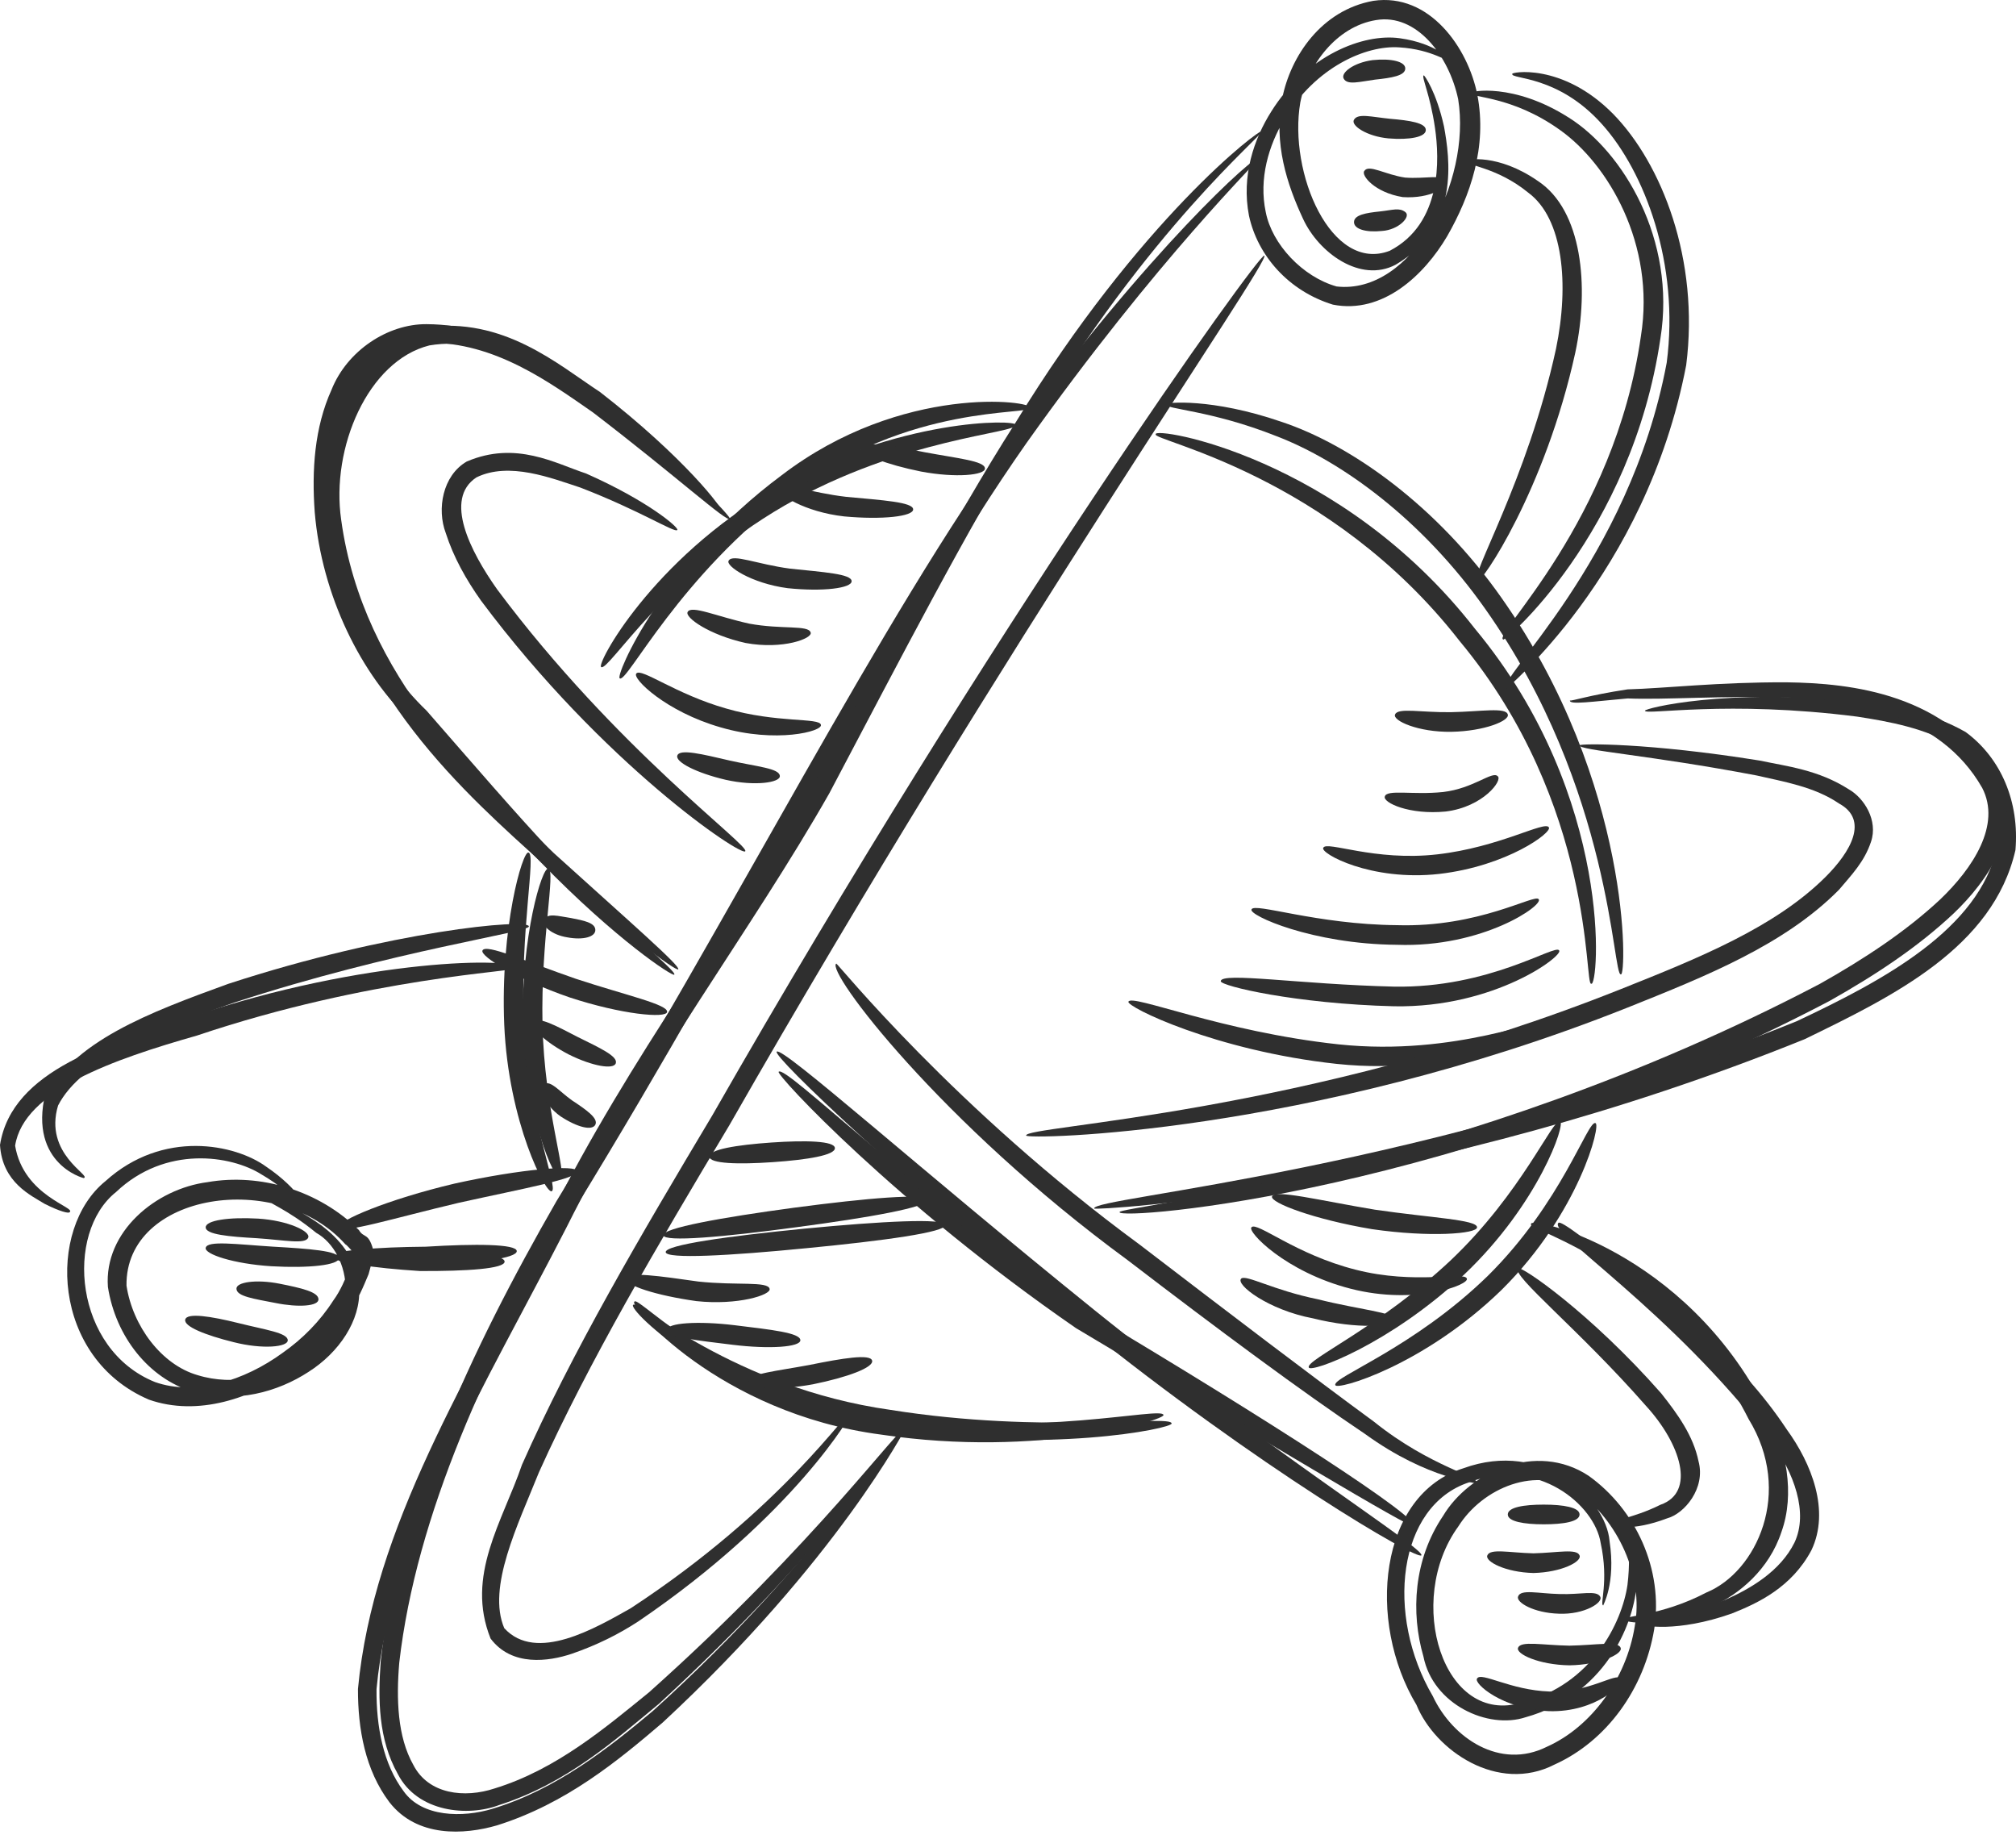<?xml version="1.0" encoding="UTF-8"?> <svg xmlns="http://www.w3.org/2000/svg" width="200" height="182" viewBox="0 0 200 182" fill="none"><path d="M115.648 40.092C115.611 39.908 120.224 39.452 127.132 41.838C134.048 44.13 142.572 50.2 148.95 59.284C161.973 77.772 161.362 96.978 160.807 96.636C159.953 96.939 159.992 78.315 147.36 60.413C141.165 51.612 133.125 45.732 126.594 43.244C120.085 40.663 115.591 40.607 115.648 40.092Z" fill="#2F2F2F"></path><path d="M158.274 111.394C158.877 111.454 156.692 120.283 148.97 127.932C141.199 135.488 132.576 137.941 132.474 137.378C132.134 136.603 140.208 133.742 147.6 126.543C154.943 119.284 157.51 111.089 158.274 111.394Z" fill="#2F2F2F"></path><path d="M116.233 141.179C116.366 141.685 103.671 144.246 88.016 141.756C71.99 139.509 62.114 129.797 62.822 129.418C63.195 128.832 72.805 137.647 88.342 139.835C103.566 142.265 116.188 140.287 116.233 141.179Z" fill="#2F2F2F"></path><path d="M54.74 118.146C54.183 118.494 50.433 111.326 50.023 101.611C49.632 91.944 51.842 84.391 52.425 84.555C53.215 84.71 51.59 92.193 51.972 101.514C52.363 110.856 55.439 117.837 54.74 118.146Z" fill="#2F2F2F"></path><path d="M59.647 66.158C59.075 66.005 64.619 55.534 76.858 48.454C89.12 41.441 100.884 41.592 100.765 42.138C100.892 43.007 89.615 43.397 77.832 50.143C66.073 56.938 60.329 66.67 59.647 66.158Z" fill="#2F2F2F"></path><path d="M114.653 43.072C114.344 42.26 132.971 45.228 146.322 62.358C160.279 79.144 158.584 98.105 157.857 97.564C157.155 97.873 158.295 79.804 144.802 63.577C131.892 47.008 114.203 43.694 114.653 43.072Z" fill="#2F2F2F"></path><path d="M154.76 111.221C155.38 111.369 152.652 119.408 145.249 126.418C137.843 133.363 130.021 136.198 129.84 135.632C129.478 134.896 136.816 131.662 143.91 125.009C150.985 118.308 154.044 110.896 154.76 111.221Z" fill="#2F2F2F"></path><path d="M115.424 140.343C115.645 140.813 103.131 144.645 87.431 142.29C71.278 140.176 62.162 129.332 62.952 129.092C63.345 128.48 72.2 138.328 87.742 140.366C102.913 142.655 115.325 139.443 115.424 140.343Z" fill="#2F2F2F"></path><path d="M55.593 116.847C54.999 117.136 52.061 110.455 51.869 101.628C51.69 92.827 53.79 85.979 54.39 86.151C55.16 86.318 53.643 93.102 53.819 101.58C54 110.067 56.306 116.59 55.593 116.847Z" fill="#2F2F2F"></path><path d="M61.488 67.279C60.956 67.171 65.736 55.908 77.534 47.144C89.513 37.978 102.595 39.783 102.165 40.44C102.312 41.207 90.093 39.981 78.68 48.72C67.366 57.097 62.212 67.794 61.488 67.279Z" fill="#2F2F2F"></path><path d="M163.19 70.493C163.108 70.264 171.21 68.215 184.437 69.582C187.714 70.029 191.385 70.541 195.007 72.607C198.536 75.205 200.353 79.555 199.945 84.315C197.727 93.99 187.779 98.815 179.029 103.071C141.462 118.268 108.429 120.093 108.548 119.864C108.222 118.712 141.188 116.293 178.229 101.294C186.874 97.228 196.351 92.162 198.12 84.034C198.615 80.257 196.73 75.921 194.084 74.045C191.011 72.217 187.392 71.56 184.236 71.076C171.329 69.427 163.219 70.957 163.19 70.493Z" fill="#2F2F2F"></path><path d="M91.986 119.015C92.069 119.725 86.256 120.758 79.034 121.715C71.787 122.697 65.895 123.212 65.807 122.518C65.719 121.808 71.532 120.761 78.768 119.785C86.01 118.825 91.901 118.322 91.986 119.015Z" fill="#2F2F2F"></path><path d="M51.266 124.077C51.331 124.791 47.309 125.297 42.315 125.6C37.3 125.648 33.25 125.41 33.27 124.711C33.29 123.993 37.297 123.695 42.247 123.65C47.182 123.347 51.203 123.381 51.266 124.077Z" fill="#2F2F2F"></path><path d="M6.899 120.231C6.829 120.376 5.923 120.158 4.412 119.391C3.127 118.584 0.226 117.308 0 113.558C1.177 106.099 10.768 103.373 19.006 100.838C36.231 95.003 51.419 94.926 51.292 96.021C51.218 96.37 36.78 96.907 19.535 102.711C11.286 105.06 2.346 108.153 1.5 113.635C2.343 118.658 7.638 119.753 6.899 120.231Z" fill="#2F2F2F"></path><path d="M155.749 69.472C155.899 69.562 157.549 68.968 161.457 68.374C165.164 68.274 170.507 67.643 177.248 67.674C183.604 67.759 193.274 68.761 198.32 77.364C200.759 82.297 197.156 87.41 193.811 90.6C190.212 93.987 185.973 96.757 181.504 99.276C144.902 118.477 110.904 121.069 111.068 120.223C110.777 119.674 144.432 116.524 180.55 97.578C184.937 95.108 189.066 92.397 192.473 89.213C195.727 86.108 198.549 81.816 196.647 78.145C192.436 70.737 183.48 69.338 177.206 69.18C170.62 68.99 165.207 69.423 161.463 69.273C157.979 69.579 155.667 69.933 155.749 69.472Z" fill="#2F2F2F"></path><path d="M93.785 121.497C93.845 122.21 87.673 123.061 80.021 123.797C72.338 124.553 66.103 124.892 66.041 124.193C65.982 123.48 72.151 122.611 79.817 121.859C87.495 121.12 93.729 120.798 93.785 121.497Z" fill="#2F2F2F"></path><path d="M50.06 125.124C50.08 125.84 46.321 126.083 41.672 126.064C37.014 125.764 33.284 125.24 33.358 124.547C33.434 123.837 37.161 123.814 41.731 124.111C46.319 124.134 50.037 124.425 50.06 125.124Z" fill="#2F2F2F"></path><path d="M8.322 116.833C8.903 117.028 3.096 115.871 4.363 109.082C7.111 103.303 14.865 100.403 22.645 97.581C38.716 92.326 52.41 91.061 52.469 91.882C52.548 92.468 39.103 94.248 23.267 99.429C15.621 102.098 8.048 105.163 5.761 109.648C4.318 114.442 9.084 116.601 8.322 116.833Z" fill="#2F2F2F"></path><path d="M149.122 63.424C148.067 62.926 160.139 51.802 162.788 33.342C164.257 24.207 159.5 16.269 154.793 12.916C149.94 9.427 145.84 9.735 145.939 9.214C145.809 9.05 150.138 8.156 155.659 11.682C160.988 15.038 166.303 23.752 164.726 33.557C161.868 52.996 149.054 63.877 149.122 63.424Z" fill="#2F2F2F"></path><path d="M124.919 15.659C125.038 15.786 114.933 25.509 101.825 43.955C88.883 62.389 74.992 90.634 56.903 120.096C48.348 134.945 41.296 150.226 39.609 164.908C39.306 168.513 39.422 172.251 41.004 175.047C42.51 177.979 46.09 178.367 49.07 177.382C55.199 175.5 60.084 171.337 64.391 167.845C81.209 152.824 89.348 141.182 89.854 141.654C89.882 141.64 82.18 153.548 65.373 168.985C61.006 172.596 56.224 176.878 49.534 179.023C46.441 180.209 41.429 179.767 39.471 175.961C37.524 172.495 37.495 168.538 37.77 164.755C39.471 149.487 46.588 134.138 55.219 119.111C73.316 89.641 87.245 61.579 100.605 43.078C114.019 24.728 124.586 15.24 124.919 15.659Z" fill="#2F2F2F"></path><path d="M89.855 141.651C89.866 141.563 83.074 154.776 65.744 170.844C61.295 174.642 56.176 178.881 49.311 181.043C46.042 181.994 41.373 182.269 38.633 178.748C36.222 175.562 35.501 171.461 35.512 167.514C37.02 151.403 46.427 136.687 54.481 120.817C62.472 104.809 73.065 91.03 80.655 77.803C87.942 64.165 94.442 51.788 100.764 41.891C113.082 21.737 125.05 12.709 125.172 13.024C125.469 13.287 114.008 22.518 102.04 42.684C95.891 52.603 89.518 64.972 82.279 78.672C74.522 92.323 64.221 105.683 56.19 121.757C48.193 137.352 38.721 152.654 37.354 167.531C37.318 171.238 38.017 174.967 40.051 177.67C41.862 180.223 45.861 180.31 48.861 179.399C55.205 177.478 60.359 173.388 64.753 169.712C82.055 154.1 89.294 141.164 89.855 141.651Z" fill="#2F2F2F"></path><path d="M150.03 7.335C149.766 7.182 154.939 6.141 160.033 11.3C164.855 16.227 168.616 25.761 167.281 36.22C163.265 57.153 149.169 68.444 149.503 68.263C148.128 67.59 161.638 55.783 165.348 35.974C166.633 26.163 163.152 17.019 158.941 12.333C154.574 7.423 149.86 7.876 150.03 7.335Z" fill="#2F2F2F"></path><path d="M154.606 121.287C154.863 121.015 157.518 123.112 161.864 126.491C166.07 129.972 172.457 134.522 177.259 141.778C179.707 145.143 181.575 149.824 179.707 153.749C177.749 157.436 174.404 159.001 171.817 160.028C166.412 161.947 162.793 161.291 162.846 161.039C162.824 160.597 166.31 160.716 171.257 158.628C173.614 157.581 176.608 155.868 178.032 152.982C179.407 150.033 178.017 146.119 175.632 142.848C165.659 129.836 153.55 122.309 154.606 121.287Z" fill="#2F2F2F"></path><path d="M140.269 151.372C139.977 151.661 125.287 142.786 106.743 131.727C88.878 119.403 76.953 106.589 77.247 106.303C77.895 105.544 90.239 117.979 107.813 130.097C126.136 141.017 140.883 150.56 140.269 151.372Z" fill="#2F2F2F"></path><path d="M66.894 96.67C66.752 96.891 61.135 93.223 53.653 85.528C49.869 81.734 45.633 76.974 40.946 71.713C35.802 66.945 31.919 59.038 31.223 50.803C30.92 46.634 31.192 42.407 32.895 38.645C34.441 34.774 38.47 32.125 42.31 32.151C50.036 32.191 55.469 36.631 59.72 39.693C68.071 46.484 72.562 51.292 72.421 51.471C72.121 51.841 67.216 47.331 58.812 40.895C54.592 37.978 49.094 33.903 42.401 33.996C35.094 33.869 32.242 43.06 33.161 50.636C33.979 58.608 37.191 65.564 42.322 70.49C46.968 75.808 51.097 80.616 54.734 84.484C61.924 92.32 67.174 96.319 66.894 96.67Z" fill="#2F2F2F"></path><path d="M71.593 50.758C71.33 51.015 66.992 46.187 58.646 40.103C54.537 37.454 48.9 33.195 42.598 34.259C36.516 35.779 32.806 44.404 33.848 51.561C36.007 67.321 47.728 77.67 54.962 84.629C62.665 91.599 67.546 95.841 67.283 96.141C67.082 96.37 61.92 92.538 53.96 85.749C46.52 78.969 34.269 68.549 31.909 51.796C30.916 43.725 34.533 34.658 42.176 32.462C49.95 31.39 55.31 36.118 59.532 38.886C67.858 45.347 71.856 50.548 71.593 50.758Z" fill="#2F2F2F"></path><path d="M77.053 104.308C77.582 103.714 91.112 115.854 108.544 129.913C126.022 143.995 141.402 153.622 141.012 154.259C140.684 154.842 124.896 145.588 107.33 131.438C89.816 117.314 76.635 104.766 77.053 104.308Z" fill="#2F2F2F"></path><path d="M161.135 160.67C161.07 160.172 164.644 160.376 169.305 157.94C174.246 155.905 177.942 148.027 173.473 140.745C165.864 125.648 151.346 121.952 151.889 121.411C151.561 120.554 167.134 123.885 175.225 139.888C177.251 143.64 178.077 148.191 176.736 151.926C175.496 155.696 172.534 158.087 169.995 159.275C164.715 161.644 161.075 160.857 161.135 160.67Z" fill="#2F2F2F"></path><path d="M26.453 118.947C26.468 118.876 28.686 119.241 31.943 121.581C33.466 122.753 35.481 124.745 35.634 127.864C35.772 130.963 33.661 134.126 30.608 136.068C27.591 138.035 23.386 139.26 19.096 138.018C14.783 136.721 11.475 132.587 10.705 127.64C10.3 122.176 15.465 117.903 20.604 117.246C25.817 116.338 31.643 118.067 35.614 122.009C36.12 122.886 36.601 122.105 37.119 124.335L36.565 126.378C36.03 127.657 35.498 128.951 34.694 130.049C33.22 132.335 31.309 134.248 29.173 135.734C25.027 138.714 19.611 140.516 14.777 138.821C5.11 134.69 4.621 121.859 10.467 117.144C16.158 111.999 23.326 113.471 26.402 115.709C29.745 117.971 30.645 120.13 30.596 120.118C30.367 120.331 29.198 118.384 25.944 116.485C22.933 114.58 16.421 113.573 11.509 118.231C6.392 122.306 7.346 133.841 15.377 137.075C19.345 138.482 24.26 136.942 28.049 134.172C30.005 132.805 31.754 131.039 33.067 128.985C33.797 127.994 34.25 126.851 34.731 125.73L35.209 123.967C35.602 125.057 34.538 123.52 34.275 123.427C27.614 115.95 12.406 118.287 12.55 127.513C13.164 131.534 16.028 135.36 19.597 136.388C23.224 137.511 27.045 136.518 29.798 134.8C36.239 131.263 34.81 124.191 31.375 122.278C28.457 119.878 26.326 119.19 26.453 118.947Z" fill="#2F2F2F"></path><path d="M161.405 150.948C161.396 150.911 162.599 153.056 162.353 157.309C162.007 161.297 159.135 168.137 151.35 170.321C147.617 171.552 142.17 169.065 141.213 164.296C139.948 159.958 140.231 154.683 143.163 150.348C145.738 146.029 152.389 142.925 157.61 146.378C162.248 149.7 165.05 155.614 164.104 161.619C163.117 167.463 159.444 172.659 154.214 175.016C148.605 177.894 142.385 173.641 140.526 169.102C135.545 160.804 136.785 148.231 145.192 145.622C152.997 142.778 159.313 148.613 159.676 152.827C160.324 157.089 158.991 159.265 159.056 159.228C158.663 159.191 159.639 156.896 158.796 153.036C158.204 149.25 152.519 144.419 145.727 147.026C138.627 149.377 137.418 160.193 142.142 168.227C144.094 172.396 148.812 175.568 153.456 173.25C157.901 171.267 161.342 166.49 162.174 161.319C163.117 156.228 160.392 150.753 156.574 148.002C152.468 145.243 147.063 147.592 144.68 151.389C139.331 158.741 143.163 171.281 151.025 168.847C157.918 167.095 160.918 160.918 161.456 157.193C161.94 153.226 161.068 151.004 161.405 150.948Z" fill="#2F2F2F"></path><path d="M141.249 7.471C141.288 7.435 142.491 9.073 143.258 12.562C143.807 15.622 144.885 22.498 138.458 26.253C134.961 28.104 130.821 25.065 129.273 21.709C127.674 18.285 126.341 14.212 127.198 9.786C128.027 5.564 131.104 1.008 136.237 0.083C141.826 -0.741 145.641 4.758 146.561 9.399C147.554 14.56 145.873 19.399 143.569 23.427C141.297 27.289 137.171 31.186 132.236 30.215C127.793 28.851 124.756 25.317 123.907 21.392C123.14 17.444 124.4 13.782 126.117 11.063C129.615 5.476 135.269 3.278 138.88 3.795C142.539 4.302 143.954 6.023 143.903 5.991C143.756 6.294 142.163 4.899 138.815 4.698C135.541 4.469 130.509 6.631 127.402 11.852C125.874 14.388 124.861 17.727 125.571 21.038C126.188 24.224 129.225 27.465 132.603 28.413C140.08 29.259 145.989 18.044 144.659 9.837C143.753 5.544 140.53 1.305 136.503 1.993C132.567 2.632 129.711 6.481 128.998 10.165C127.795 17.147 132.074 27.108 137.873 24.872C143.1 22.153 142.794 15.704 142.367 12.732C141.883 9.339 140.971 7.573 141.249 7.471Z" fill="#2F2F2F"></path><path d="M153.655 101.384C154.085 101.885 144.871 106.823 132.607 105.519C120.534 104.211 111.702 99.833 111.948 99.352C112.234 98.532 121.148 102.324 132.779 103.58C144.546 104.828 153.369 100.646 153.655 101.384Z" fill="#2F2F2F"></path><path d="M154.67 94.261C155.208 94.72 148.334 99.989 138.293 99.805C128.53 99.562 121.082 97.787 121.104 97.318C121.161 96.381 128.949 97.632 138.276 97.855C147.756 98.037 154.311 93.596 154.67 94.261Z" fill="#2F2F2F"></path><path d="M152.639 89.179C153.225 89.734 147.121 94.018 138.58 93.707C130.181 93.642 123.865 90.781 124.156 90.201C124.419 89.479 130.586 91.692 138.591 91.76C146.707 92.012 152.237 88.638 152.639 89.179Z" fill="#2F2F2F"></path><path d="M153.655 82.059C154.029 82.548 149.529 85.893 142.791 86.677C135.98 87.447 130.914 84.611 131.279 84.088C131.576 83.355 136.348 85.452 142.582 84.738C148.776 84.034 153.273 81.362 153.655 82.059Z" fill="#2F2F2F"></path><path d="M148.568 76.974C149.137 77.344 147.173 80.03 143.42 80.489C139.793 80.842 137.195 79.603 137.379 79.008C137.563 78.258 140.169 78.87 143.171 78.553C146.177 78.205 148.019 76.456 148.568 76.974Z" fill="#2F2F2F"></path><path d="M149.585 70.87C149.766 71.481 147.29 72.519 143.998 72.582C140.693 72.638 138.138 71.472 138.398 70.87C138.67 70.154 140.976 70.683 143.973 70.635C146.958 70.578 149.389 70.12 149.585 70.87Z" fill="#2F2F2F"></path><path d="M146.534 121.726C146.548 122.377 141.85 122.745 136.106 121.91C130.381 120.953 126.006 119.289 126.19 118.675C126.405 117.934 130.856 119.055 136.403 119.98C141.958 120.792 146.528 120.965 146.534 121.726Z" fill="#2F2F2F"></path><path d="M145.518 126.814C145.815 127.402 140.501 129.488 134.001 127.821C127.526 126.168 123.694 122.133 124.155 121.728C124.659 121.106 128.539 124.431 134.476 125.928C140.416 127.459 145.314 126.072 145.518 126.814Z" fill="#2F2F2F"></path><path d="M138.398 130.88C138.429 131.585 134.66 131.862 130.262 130.758C125.831 129.929 122.52 127.391 123.139 126.811C123.612 126.392 126.357 127.977 130.715 128.86C134.923 129.918 138.381 130.167 138.398 130.88Z" fill="#2F2F2F"></path><path d="M160.775 166.481C161.279 166.886 158.407 169.854 153.667 169.718C149.003 169.512 146.159 166.934 146.535 166.481C146.929 165.776 149.827 167.638 153.718 167.769C157.62 167.919 160.317 165.853 160.775 166.481Z" fill="#2F2F2F"></path><path d="M160.775 163.431C161.03 164.047 158.718 165.126 155.69 165.171C152.656 165.123 150.35 164.033 150.602 163.431C150.876 162.715 152.982 163.173 155.69 163.221C158.393 163.173 160.507 162.729 160.775 163.431Z" fill="#2F2F2F"></path><path d="M158.741 158.345C159.12 158.922 157.196 160.156 154.66 160.051C152.142 159.98 150.379 158.913 150.602 158.345C150.863 157.589 152.597 158.053 154.714 158.101C156.825 158.172 158.362 157.699 158.741 158.345Z" fill="#2F2F2F"></path><path d="M156.704 154.278C156.948 154.883 154.921 155.947 152.131 156.015C149.335 155.947 147.317 154.869 147.549 154.278C147.813 153.551 149.745 154.006 152.131 154.063C154.514 154.006 156.452 153.562 156.704 154.278Z" fill="#2F2F2F"></path><path d="M156.703 150.208C156.703 150.922 155.11 151.185 153.146 151.185C151.179 151.185 149.583 150.907 149.583 150.208C149.583 149.493 151.179 149.232 153.146 149.232C155.113 149.232 156.703 149.507 156.703 150.208Z" fill="#2F2F2F"></path><path d="M139.412 21.029C140.02 21.465 138.761 22.809 137.091 22.908C135.487 23.075 134.341 22.719 134.327 22.045C134.31 21.309 135.544 21.114 136.859 20.976C138.17 20.837 138.812 20.565 139.412 21.029Z" fill="#2F2F2F"></path><path d="M143.481 17.978C143.696 18.541 141.936 19.73 139.162 19.549C136.383 19.099 135.014 17.392 135.345 16.962C135.783 16.252 137.408 17.325 139.394 17.613C141.381 17.766 143.249 17.234 143.481 17.978Z" fill="#2F2F2F"></path><path d="M141.45 12.894C141.45 13.599 139.826 13.899 137.729 13.726C135.595 13.525 133.968 12.438 134.327 11.872C134.715 11.21 136.039 11.595 137.93 11.785C139.826 11.943 141.45 12.184 141.45 12.894Z" fill="#2F2F2F"></path><path d="M139.412 6.789C139.417 7.519 138.005 7.729 136.423 7.896C134.867 8.105 133.673 8.467 133.308 7.808C132.968 7.234 134.273 6.215 136.169 5.963C138.025 5.768 139.412 6.11 139.412 6.789Z" fill="#2F2F2F"></path><path d="M28.547 132.918C28.589 133.612 26.048 133.847 23.19 133.122C20.351 132.418 18.22 131.56 18.376 130.881C18.54 130.179 20.895 130.541 23.637 131.223C26.368 131.905 28.51 132.188 28.547 132.918Z" fill="#2F2F2F"></path><path d="M31.594 128.848C31.64 129.573 29.557 129.68 27.372 129.242C25.176 128.815 23.489 128.58 23.458 127.83C23.413 127.156 25.431 126.87 27.703 127.315C29.967 127.762 31.555 128.144 31.594 128.848Z" fill="#2F2F2F"></path><path d="M33.631 124.779C33.631 125.476 30.66 125.804 26.93 125.589C23.18 125.354 20.268 124.389 20.407 123.763C20.568 123.008 23.458 123.418 27.06 123.645C30.654 123.851 33.634 124.063 33.631 124.779Z" fill="#2F2F2F"></path><path d="M30.577 122.744C30.311 123.452 28.205 122.985 25.474 122.809C22.718 122.651 20.398 122.45 20.406 121.726C20.415 121.038 22.69 120.698 25.607 120.865C28.559 121.049 30.826 122.127 30.577 122.744Z" fill="#2F2F2F"></path><path d="M66.18 100.369C66.092 101.025 61.666 100.626 56.493 98.92C51.337 97.14 47.573 94.828 47.868 94.265C48.224 93.574 52.13 95.352 57.116 97.075C62.113 98.722 66.29 99.625 66.18 100.369Z" fill="#2F2F2F"></path><path d="M81.439 71.889C81.634 72.54 76.976 73.745 71.508 72.146C66.038 70.584 62.668 67.259 63.129 66.8C63.61 66.203 67.009 68.841 72.043 70.273C77.069 71.739 81.305 71.156 81.439 71.889Z" fill="#2F2F2F"></path><path d="M80.422 62.733C80.646 63.316 77.666 64.457 73.964 63.772C70.336 62.966 67.922 61.236 68.217 60.699C68.576 59.986 71.112 61.146 74.338 61.856C77.575 62.453 80.201 61.964 80.422 62.733Z" fill="#2F2F2F"></path><path d="M84.487 57.648C84.487 58.328 81.7 58.707 78.129 58.336C74.506 57.852 71.962 56.123 72.285 55.614C72.672 54.892 75.103 55.967 78.383 56.4C81.68 56.748 84.496 56.918 84.487 57.648Z" fill="#2F2F2F"></path><path d="M90.591 50.525C90.591 51.216 87.572 51.572 83.746 51.219C79.86 50.786 77.03 49.006 77.367 48.491C77.763 47.777 80.375 48.87 83.969 49.28C87.566 49.614 90.594 49.801 90.591 50.525Z" fill="#2F2F2F"></path><path d="M97.713 46.459C97.744 47.135 94.826 47.418 91.374 46.77C87.947 46.077 85.343 45.089 85.507 44.424C85.686 43.714 88.434 44.184 91.739 44.854C95.027 45.468 97.693 45.72 97.713 46.459Z" fill="#2F2F2F"></path><path d="M76.351 127.83C76.524 128.424 73.218 129.488 69.081 129.047C65.029 128.478 61.992 127.471 62.111 126.811C62.244 126.081 65.473 126.571 69.299 127.109C73.108 127.516 76.176 127.052 76.351 127.83Z" fill="#2F2F2F"></path><path d="M79.401 132.918C79.427 133.614 76.333 133.826 72.686 133.379C69.052 132.938 66.202 132.624 66.18 131.902C66.151 131.206 69.245 130.994 72.901 131.441C76.529 131.882 79.378 132.193 79.401 132.918Z" fill="#2F2F2F"></path><path d="M86.52 134.95C86.69 135.629 84.078 136.603 80.657 137.296C77.196 137.944 74.287 137.647 74.312 136.988C74.335 136.232 76.998 135.997 80.297 135.38C83.594 134.712 86.35 134.257 86.52 134.95Z" fill="#2F2F2F"></path><path d="M77.365 76.974C77.398 77.613 74.928 78.001 71.99 77.342C69.079 76.66 66.979 75.576 67.194 74.939C67.426 74.237 69.704 74.809 72.409 75.437C75.103 76.043 77.35 76.201 77.365 76.974Z" fill="#2F2F2F"></path><path d="M61.092 105.454C60.888 106.108 58.791 105.76 56.437 104.591C54.105 103.38 52.586 101.936 52.956 101.387C53.372 100.765 55.161 101.736 57.317 102.853C59.485 103.926 61.316 104.758 61.092 105.454Z" fill="#2F2F2F"></path><path d="M59.06 111.555C58.743 112.169 57.283 111.821 55.611 110.723C53.901 109.515 53.355 107.701 53.972 107.489C54.694 107.183 55.416 108.182 56.74 109.133C58.135 110.052 59.389 110.918 59.06 111.555Z" fill="#2F2F2F"></path><path d="M59.061 92.233C59.073 92.931 57.85 93.263 56.279 92.968C54.695 92.722 53.653 91.757 53.976 91.214C54.347 90.52 55.343 90.86 56.639 91.052C57.91 91.299 59.053 91.519 59.061 92.233Z" fill="#2F2F2F"></path><path d="M146.534 57.663C145.71 57.289 151.511 47.688 154.364 34.605C155.694 28.175 155.077 21.675 151.627 19.12C148.424 16.494 145.373 16.474 145.518 15.936C145.444 15.817 148.591 15.183 152.59 17.965C156.953 20.86 157.689 28.368 156.28 34.97C153.297 48.582 146.941 57.957 146.534 57.663Z" fill="#2F2F2F"></path><path d="M84.486 140.038C84.693 140.044 78.764 150.327 63.344 160.801C61.403 162.074 59.19 163.181 56.719 164.027C54.433 164.794 50.768 165.317 48.668 162.516C46.161 156.273 49.854 150.913 51.784 145.276C56.736 134.112 63.514 122.594 70.688 110.587C98.497 61.921 124.976 24.997 125.429 25.353C126.12 25.832 100.17 62.929 72.363 111.592C65.2 123.574 58.411 135.054 53.471 146.018C51.368 151.258 48.3 157.45 50.026 161.486C53.202 164.961 59.111 161.452 62.557 159.519C77.791 149.549 84.141 139.631 84.486 140.038Z" fill="#2F2F2F"></path><path d="M156.702 73.92C156.745 73.736 163.551 73.663 174.568 75.434C177.287 76.011 180.383 76.343 183.422 78.292C184.933 79.153 186.337 81.371 185.615 83.491C184.953 85.486 183.674 86.785 182.435 88.254C177.024 93.718 169.261 96.811 161.482 99.927C129.719 112.579 101.664 113.044 101.802 112.625C101.596 111.634 129.368 110.632 160.758 98.119C168.534 95.025 176.099 91.964 181.107 86.975C183.618 84.467 185.423 81.318 182.446 79.696C180.009 78.026 176.891 77.517 174.273 76.914C163.539 74.871 156.62 74.43 156.702 73.92Z" fill="#2F2F2F"></path><path d="M82.827 113.862C82.87 114.575 80.105 115.028 76.666 115.265C73.228 115.503 70.424 115.421 70.364 114.725C70.302 114.009 73.072 113.559 76.528 113.318C79.975 113.081 82.782 113.163 82.827 113.862Z" fill="#2F2F2F"></path><path d="M57.271 116.157C57.37 116.904 52.038 117.852 45.532 119.292C39.04 120.823 33.896 122.434 33.633 121.726C33.395 121.109 38.483 118.953 45.096 117.391C51.713 115.928 57.186 115.5 57.271 116.157Z" fill="#2F2F2F"></path><path d="M146.535 147.158C146.566 147.051 141.713 146.782 135.431 142.231C129.216 138.066 120.911 131.911 111.863 124.98C93.288 111.371 81.866 96.265 82.964 95.569C83.049 95.495 94.663 109.942 113.041 123.429C122.096 130.363 130.286 136.597 136.3 141.003C141.962 145.554 146.934 146.453 146.535 147.158Z" fill="#2F2F2F"></path><path d="M73.931 84.431C73.603 85 59.844 75.828 47.712 59.562C46.246 57.49 44.995 55.278 44.22 52.861C43.326 50.498 43.903 47.17 46.303 45.775C51.19 43.683 55.098 45.967 58.134 46.96C64.219 49.649 67.371 52.323 67.193 52.561C66.978 52.906 63.582 50.676 57.577 48.358C54.724 47.427 50.508 45.755 47.262 47.351C44.005 49.499 46.654 54.686 49.322 58.458C61.126 74.292 74.452 83.891 73.931 84.431Z" fill="#2F2F2F"></path><path d="M150.602 125.795C150.896 125.498 157.796 130.23 164.8 138.193C166.444 140.267 167.983 142.398 168.504 144.931C169.231 147.614 167.1 150.135 165.388 150.594C161.941 151.91 159.776 151.446 159.759 151.225C159.669 150.772 161.916 150.647 164.723 149.247C168.272 148.016 166.738 143.199 163.288 139.433C156.613 131.82 149.906 126.5 150.602 125.795Z" fill="#2F2F2F"></path></svg> 